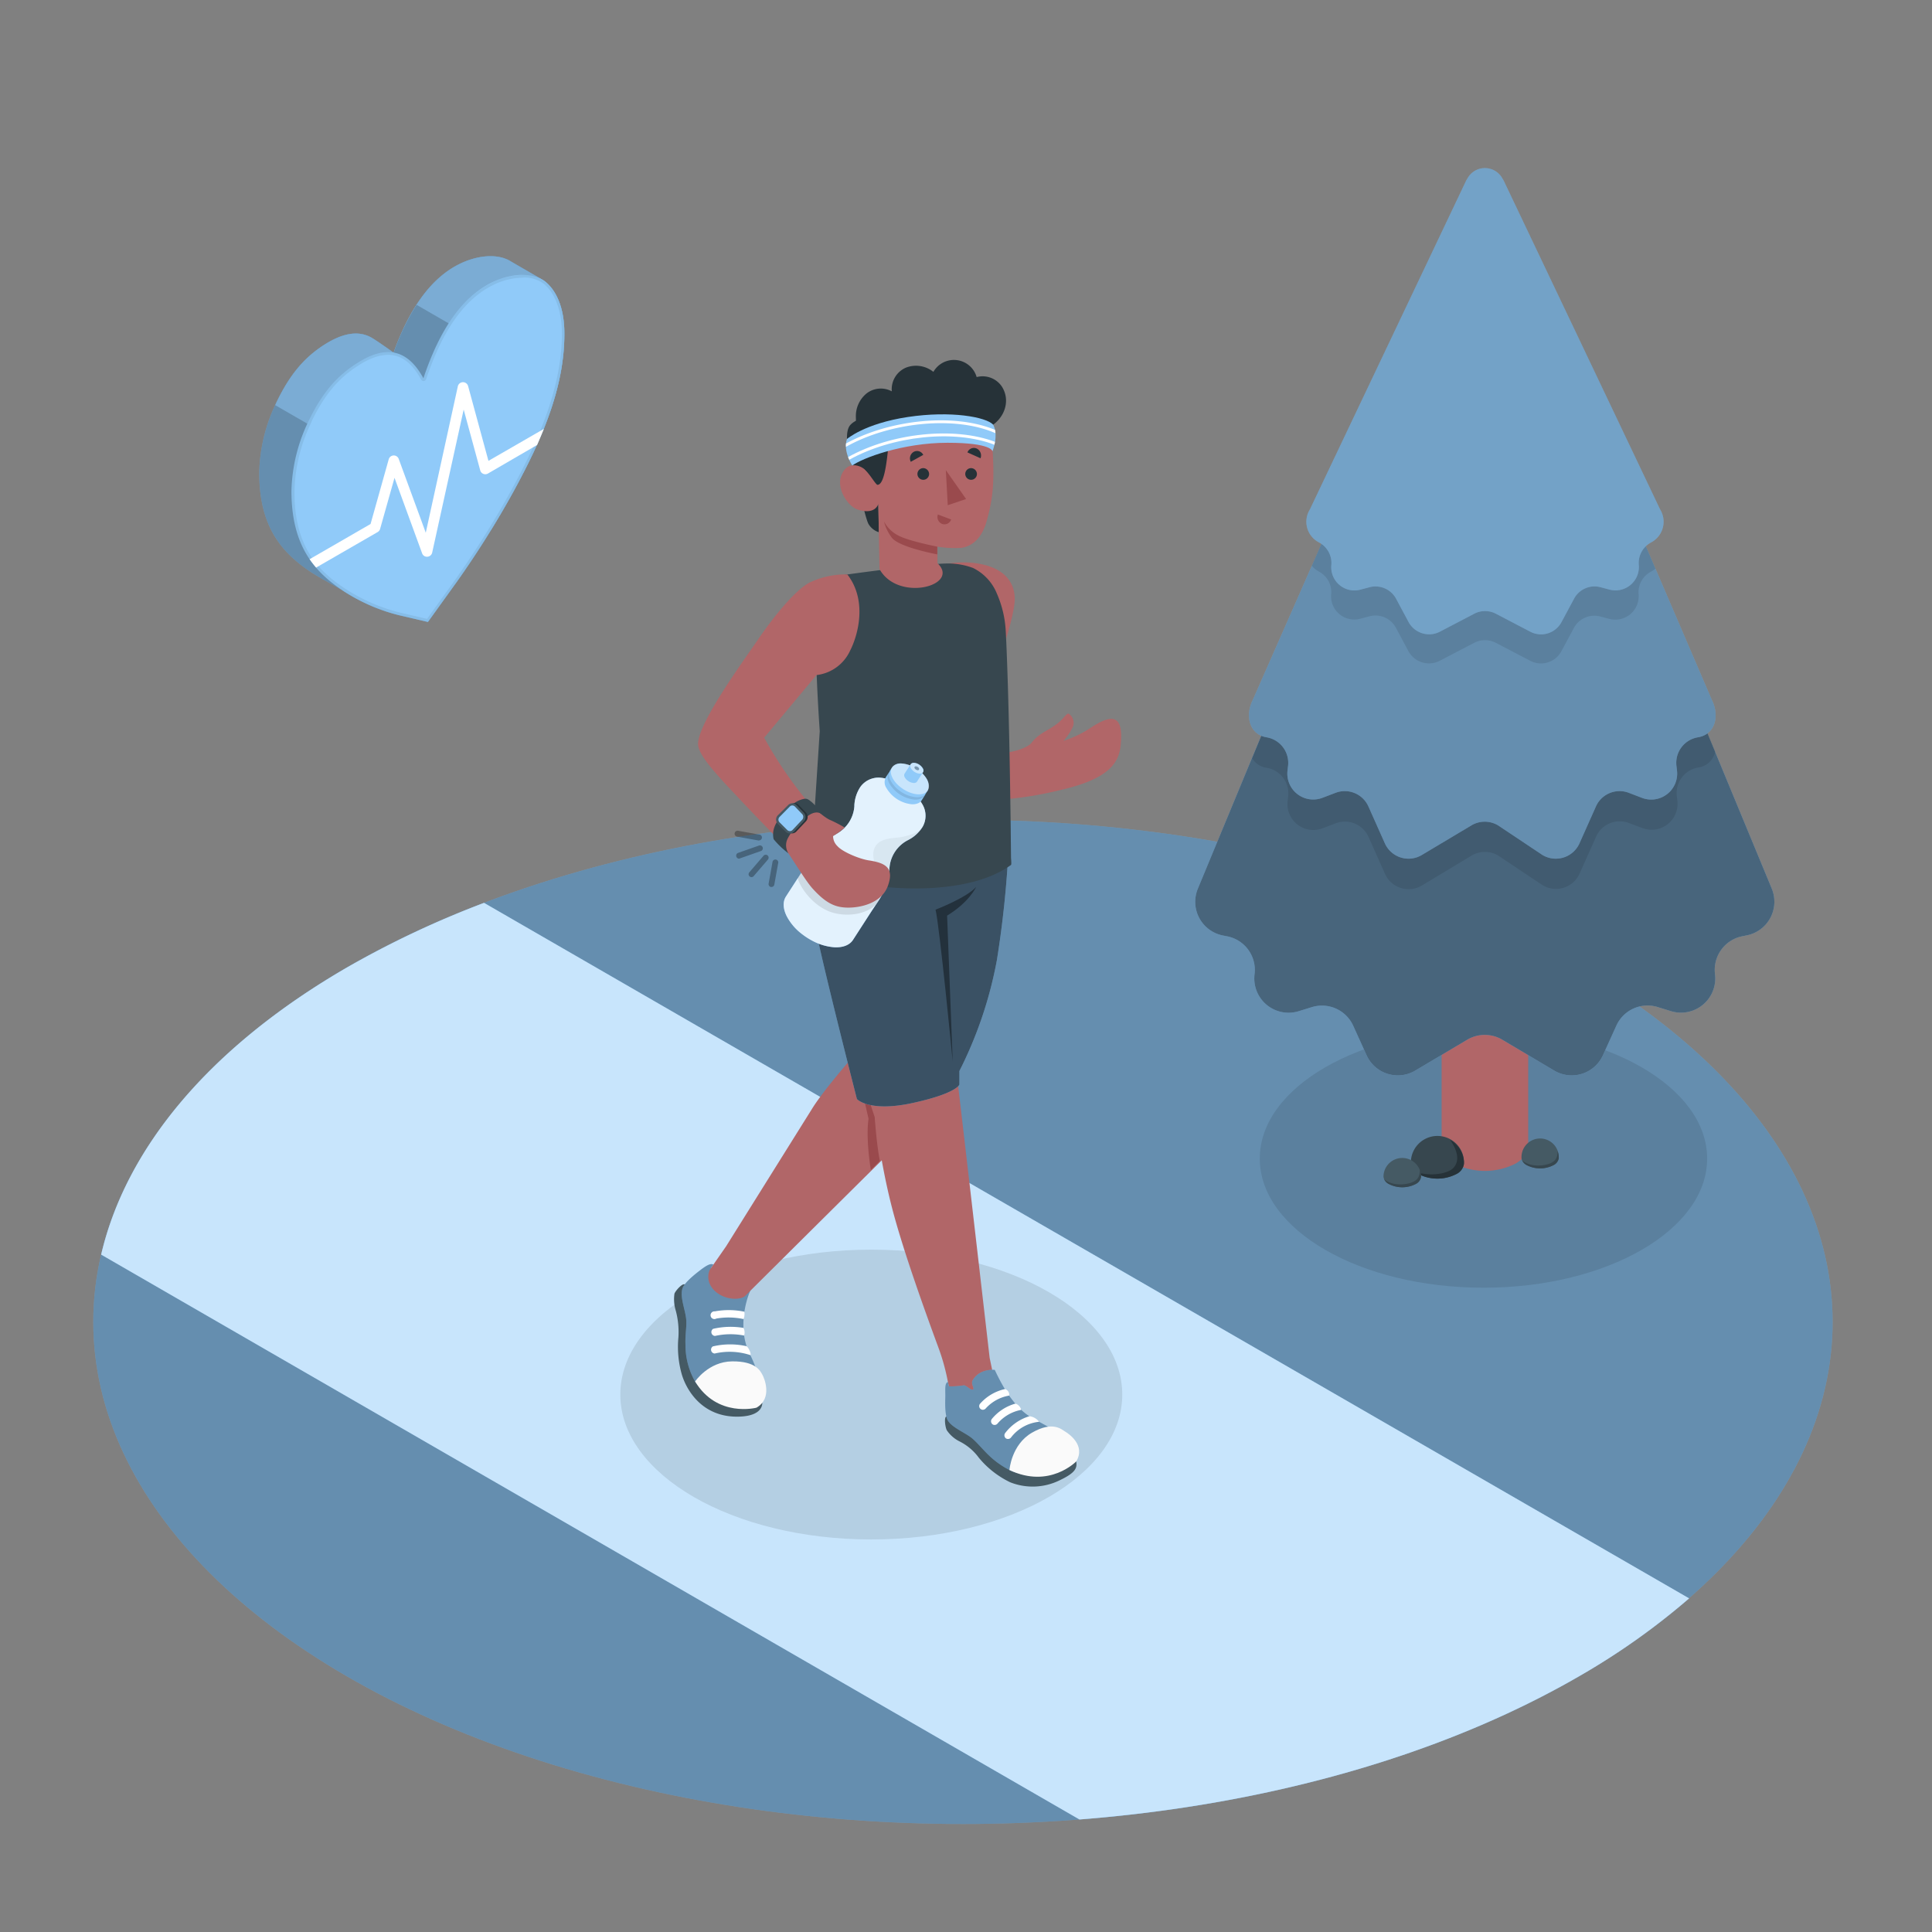 <svg xmlns="http://www.w3.org/2000/svg" viewBox="0 0 500 500"><rect x="0" y="0" width="500" height="500" fill="#808080" stroke="none"/><g id="freepik--Floor--inject-68"><ellipse id="freepik--Grass--inject-68" cx="249.21" cy="342.11" rx="225.07" ry="129.94" style="fill:#90CAF9"></ellipse><ellipse id="freepik--grass--inject-68" cx="249.21" cy="342.11" rx="225.07" ry="129.94" style="opacity:0.3"></ellipse><path id="freepik--Road--inject-68" d="M90.07,250.22c-36.26,20.94-57.54,47.23-63.89,74.47L279.37,470.88c47.18-3.67,92.73-16,129-36.89a182.25,182.25,0,0,0,28.77-20.33l-311.87-180A245.83,245.83,0,0,0,90.07,250.22Z" style="fill:#90CAF9"></path><path id="freepik--road--inject-68" d="M90.07,250.22c-36.26,20.94-57.54,47.23-63.89,74.47L279.37,470.88c47.18-3.67,92.73-16,129-36.89a182.25,182.25,0,0,0,28.77-20.33l-311.87-180A245.83,245.83,0,0,0,90.07,250.22Z" style="fill:#fff;opacity:0.5"></path></g><g id="freepik--Shadows--inject-68"><ellipse id="freepik--Shadow--inject-68" cx="225.49" cy="360.91" rx="64.95" ry="37.5" style="opacity:0.1"></ellipse><ellipse id="freepik--shadow--inject-68" cx="383.92" cy="299.84" rx="57.89" ry="33.42" style="opacity:0.1"></ellipse></g><g id="freepik--Heart--inject-68"><g id="freepik--heart--inject-68"><path d="M141.56,73.27v0l-.06-.06a7.48,7.48,0,0,0-1.12-.82c-1.42-.84-7.81-4.51-8.14-4.72-3.38-2.14-8.73-1.67-13.51.74-6.82,3.45-12.51,10.74-16.86,22.86,0,0-4.39-3.15-5.82-3.94-3.53-1.93-7.65-1-12.3,2-5.24,3.41-8.81,7.83-12.07,14.52l-.06.12h0a43.45,43.45,0,0,0-4.53,18.24c-.05,14,5.74,20.72,13.21,25.74,2.13,1.43,7.77,4.46,8.33,4.83a47.32,47.32,0,0,0,14.74,6.45l7.37,1.72,7.36-10.22a240.6,240.6,0,0,0,14.74-23.47c7.47-13.65,13.26-27,13.21-41C146.06,80.28,144.34,75.82,141.56,73.27Z" style="fill:#90CAF9"></path><path d="M141.56,73.27v0l-.06-.06a7.48,7.48,0,0,0-1.12-.82c-1.42-.84-7.81-4.51-8.14-4.72-3.38-2.14-8.73-1.67-13.51.74-6.82,3.45-12.51,10.74-16.86,22.86,0,0-4.39-3.15-5.82-3.94-3.53-1.93-7.65-1-12.3,2-5.24,3.41-8.81,7.83-12.07,14.52l-.06.12h0a43.45,43.45,0,0,0-4.53,18.24c-.05,14,5.74,20.72,13.21,25.74,2.13,1.43,7.77,4.46,8.33,4.83a47.32,47.32,0,0,0,14.74,6.45l7.37,1.72,7.36-10.22a240.6,240.6,0,0,0,14.74-23.47c7.47-13.65,13.26-27,13.21-41C146.06,80.28,144.34,75.82,141.56,73.27Z" style="opacity:0.3"></path><path d="M141.56,73.27v0l-.06-.06a7.48,7.48,0,0,0-1.12-.82c-1.42-.84-7.81-4.51-8.14-4.72-3.38-2.14-8.73-1.67-13.51.74-6.83,3.45-12.51,10.74-16.86,22.86,0,0-4.39-3.15-5.82-3.94-3.53-1.93-7.65-1-12.3,2-5.24,3.41-8.81,7.83-12.07,14.52l-.06.12h0l-.39.87,55.87,32.26c2-3.21,3.91-6.48,5.75-9.84,7.47-13.65,13.26-27,13.21-41C146.06,80.28,144.34,75.82,141.56,73.27Z" style="fill:#90CAF9"></path><path d="M141.56,73.27v0l-.06-.06a7.48,7.48,0,0,0-1.12-.82c-1.42-.84-7.81-4.51-8.14-4.72-3.38-2.14-8.73-1.67-13.51.74-6.83,3.45-12.51,10.74-16.86,22.86,0,0-4.39-3.15-5.82-3.94-3.53-1.93-7.65-1-12.3,2-5.24,3.41-8.81,7.83-12.07,14.52l-.06.12h0l-.39.87,55.87,32.26c2-3.21,3.91-6.48,5.75-9.84,7.47-13.65,13.26-27,13.21-41C146.06,80.28,144.34,75.82,141.56,73.27Z" style="opacity:0.15"></path><path d="M101.88,91.25h0l7.49,9.76,12.06-14.27L107.8,78.87A60.86,60.86,0,0,0,101.88,91.25Z" style="fill:#90CAF9"></path><path d="M101.88,91.25h0l7.49,9.76,12.06-14.27L107.8,78.87A60.86,60.86,0,0,0,101.88,91.25Z" style="opacity:0.3"></path><path d="M141.56,73.27v0l-.06-.06c-3.26-2.92-9.2-2.61-14.44,0C119.91,76.84,114,84.67,109.58,97.9c-4.42-8.12-10.33-8.38-17.49-3.73C86.85,97.58,83.28,102,80,108.69l-.06.13h0a43.39,43.39,0,0,0-4.51,18.25c0,14,5.74,20.71,13.21,25.73a47.32,47.32,0,0,0,14.74,6.45l7.37,1.72,7.36-10.22a242.53,242.53,0,0,0,14.74-23.47c7.47-13.65,13.26-27,13.21-41C146.06,80.28,144.34,75.82,141.56,73.27Z" style="fill:#90CAF9"></path><g style="opacity:0.07"><path d="M135.27,71.83A8.49,8.49,0,0,1,141,73.65l.13.15c2.74,2.51,4.27,7,4.29,12.49,0,14.59-6.61,28.74-13.13,40.65a239.89,239.89,0,0,1-14.69,23.39l-7.08,9.84-6.89-1.61a46.69,46.69,0,0,1-14.52-6.35c-6.73-4.52-13-10.7-12.9-25.14a42.85,42.85,0,0,1,4.45-17.95l0-.12c3.28-6.72,6.81-11,11.82-14.23,3-2,5.64-2.93,8-2.93,3.39,0,6.17,2.1,8.51,6.4a.72.72,0,0,0,.63.37h.06a.73.73,0,0,0,.61-.48c4.23-12.64,9.83-20.58,17.14-24.27a18,18,0,0,1,7.88-2m0-.71a18.66,18.66,0,0,0-8.2,2.1C119.91,76.84,114,84.67,109.58,97.9c-2.56-4.71-5.62-6.77-9.14-6.77-2.55,0-5.34,1.09-8.35,3C86.85,97.58,83.28,102,80,108.69l-.06.13a43.39,43.39,0,0,0-4.51,18.25c0,14,5.74,20.71,13.21,25.73a47.32,47.32,0,0,0,14.74,6.45l7.37,1.72,7.36-10.22a240.6,240.6,0,0,0,14.74-23.47c7.47-13.65,13.26-27,13.21-41,0-6-1.74-10.47-4.52-13v0l-.06-.06a9.17,9.17,0,0,0-6.24-2.07Z"></path></g><path d="M140.75,111l-14.34,8.27-5.27-19.37a1.37,1.37,0,0,0-2.65.07l-8.3,37.9-7-19.1a1.36,1.36,0,0,0-2.59.1L95.9,135.61l-15.77,9.11a25.58,25.58,0,0,0,1.68,2.17l15.94-9.2a1.36,1.36,0,0,0,.62-.81l3.73-13.22,7.14,19.53a1.32,1.32,0,0,0,1.37.89,1.36,1.36,0,0,0,1.24-1.07L120,106l4.28,15.72a1.36,1.36,0,0,0,2,.83L139,115.16C139.6,113.77,140.19,112.38,140.75,111Z" style="fill:#fff"></path></g></g><g id="freepik--Tree--inject-68"><g id="freepik--Pine--inject-68"><path d="M373.09,158.56v138c0,1.66,1.09,3.31,3.28,4.58a17.56,17.56,0,0,0,15.85,0c2.18-1.27,3.28-2.92,3.28-4.58v-138Z" style="fill:#b16668"></path><path d="M458.54,230,389.13,62.34h-9.67L310,230a8.88,8.88,0,0,0,6.47,12.1l1.13.22a8.86,8.86,0,0,1,7.08,9.8h0a8.87,8.87,0,0,0,11.41,9.58l3.43-1.06a8.88,8.88,0,0,1,10.69,4.82l3.45,7.61a8.86,8.86,0,0,0,12.6,4l13.47-8a8.89,8.89,0,0,1,9.05,0l13.46,8a8.87,8.87,0,0,0,12.61-4l3.45-7.61A8.86,8.86,0,0,1,429,260.62l3.43,1.06a8.87,8.87,0,0,0,11.41-9.58h0a8.87,8.87,0,0,1,7.07-9.8l1.14-.23A8.87,8.87,0,0,0,458.54,230Z" style="fill:#90CAF9"></path><path d="M458.54,230,389.13,62.34h-9.67L310,230a8.88,8.88,0,0,0,6.47,12.1l1.13.22a8.86,8.86,0,0,1,7.08,9.8h0a8.87,8.87,0,0,0,11.41,9.58l3.43-1.06a8.88,8.88,0,0,1,10.69,4.82l3.45,7.61a8.86,8.86,0,0,0,12.6,4l13.47-8a8.89,8.89,0,0,1,9.05,0l13.46,8a8.87,8.87,0,0,0,12.61-4l3.45-7.61A8.86,8.86,0,0,1,429,260.62l3.43,1.06a8.87,8.87,0,0,0,11.41-9.58h0a8.87,8.87,0,0,1,7.07-9.8l1.14-.23A8.87,8.87,0,0,0,458.54,230Z" style="opacity:0.5"></path><path d="M371.7,81.07l7.76-17.62h9.67L402,93.3l41.89,101.17a5.12,5.12,0,0,1-4.36,4.15h0a6.71,6.71,0,0,0-5.57,7.4l.15,1.28a6.71,6.71,0,0,1-9.05,7L421.57,213a6.69,6.69,0,0,0-8.51,3.53l-4.26,9.56a6.71,6.71,0,0,1-9.57,3l-11.5-7.67a6.73,6.73,0,0,0-6.88,0L368,229.16a6.7,6.7,0,0,1-9.56-3l-4.26-9.55a6.7,6.7,0,0,0-8.51-3.54l-3.44,1.31a6.7,6.7,0,0,1-9-7l.15-1.28a6.71,6.71,0,0,0-5.58-7.4,5.08,5.08,0,0,1-3.72-2.47Z" style="opacity:0.1"></path><path d="M443.06,181.23,389.13,55.64h-9.67L324.18,181.23c-2,4-.85,8.85,3.59,9.58a6.71,6.71,0,0,1,5.58,7.4l-.15,1.28a6.7,6.7,0,0,0,9,7l3.44-1.31a6.7,6.7,0,0,1,8.51,3.54l4.26,9.55a6.7,6.7,0,0,0,9.56,3l12.84-7.67a6.73,6.73,0,0,1,6.88,0l11.5,7.67a6.71,6.71,0,0,0,9.57-3l4.26-9.55a6.69,6.69,0,0,1,8.51-3.54l3.43,1.31a6.71,6.71,0,0,0,9.05-7l-.15-1.28a6.71,6.71,0,0,1,5.57-7.4h0C443.92,190.08,445.06,185.27,443.06,181.23Z" style="fill:#90CAF9"></path><path d="M443.06,181.23,389.13,55.64h-9.67L324.18,181.23c-2,4-.85,8.85,3.59,9.58a6.71,6.71,0,0,1,5.58,7.4l-.15,1.28a6.7,6.7,0,0,0,9,7l3.44-1.31a6.7,6.7,0,0,1,8.51,3.54l4.26,9.55a6.7,6.7,0,0,0,9.56,3l12.84-7.67a6.73,6.73,0,0,1,6.88,0l11.5,7.67a6.71,6.71,0,0,0,9.57-3l4.26-9.55a6.69,6.69,0,0,1,8.51-3.54l3.43,1.31a6.71,6.71,0,0,0,9.05-7l-.15-1.28a6.71,6.71,0,0,1,5.57-7.4h0C443.92,190.08,445.06,185.27,443.06,181.23Z" style="opacity:0.3"></path><path d="M379.46,55.64h9.67l39.3,91.52a5.87,5.87,0,0,1-1,.7l-.3.17a6,6,0,0,0-3.06,5.78h0a6.06,6.06,0,0,1-7.57,6.36l-2.34-.62a6,6,0,0,0-6.86,3l-3.22,6A6,6,0,0,1,396,171l-8.88-4.64a6.08,6.08,0,0,0-5.6,0L372.62,171a6.05,6.05,0,0,1-8.13-2.5l-3.21-6a6,6,0,0,0-6.87-3l-2.34.62a6,6,0,0,1-7.56-6.36,6,6,0,0,0-3.07-5.78l-.3-.17a6.12,6.12,0,0,1-1.66-1.4Z" style="opacity:0.1"></path><path d="M429.63,131.83,389.09,46.61l-.32-.51a5.15,5.15,0,0,0-8.95,0l-.33.53L339,131.84a6,6,0,0,0,2.18,8.44l.3.17a6,6,0,0,1,3.07,5.78,6,6,0,0,0,7.56,6.36l2.34-.62a6.06,6.06,0,0,1,6.87,3l3.21,6a6.05,6.05,0,0,0,8.13,2.5l8.87-4.64a6.08,6.08,0,0,1,5.6,0l8.88,4.64a6,6,0,0,0,8.12-2.5l3.22-6a6,6,0,0,1,6.86-3l2.34.62a6.05,6.05,0,0,0,7.57-6.36h0a6,6,0,0,1,3.06-5.78l.3-.17A6.05,6.05,0,0,0,429.63,131.83Z" style="fill:#90CAF9"></path><path d="M429.63,131.83,389.09,46.61l-.32-.51a5.15,5.15,0,0,0-8.95,0l-.33.53L339,131.84a6,6,0,0,0,2.18,8.44l.3.17a6,6,0,0,1,3.07,5.78,6,6,0,0,0,7.56,6.36l2.34-.62a6.06,6.06,0,0,1,6.87,3l3.21,6a6.05,6.05,0,0,0,8.13,2.5l8.87-4.64a6.08,6.08,0,0,1,5.6,0l8.88,4.64a6,6,0,0,0,8.12-2.5l3.22-6a6,6,0,0,1,6.86-3l2.34.62a6.05,6.05,0,0,0,7.57-6.36h0a6,6,0,0,1,3.06-5.78l.3-.17A6.05,6.05,0,0,0,429.63,131.83Z" style="opacity:0.2"></path><path d="M378.89,300.86a6.88,6.88,0,0,0-13.76,0,1.81,1.81,0,0,0,0,.38,3.52,3.52,0,0,0,2,2.62,10.76,10.76,0,0,0,9.73,0,3.53,3.53,0,0,0,2-2.62v-.38Z" style="fill:#37474f"></path><path d="M376.87,303.86a3.53,3.53,0,0,0,2-2.62v-.38a6.88,6.88,0,0,0-3.58-5.84c0,.06,3.42,4.32.92,7.15-1.73,2-7.67,2.32-10.28.78a5.31,5.31,0,0,0,1.19.91A10.76,10.76,0,0,0,376.87,303.86Z" style="fill:#263238"></path><path d="M367.76,304.32a4.86,4.86,0,0,0-9.71,0,.66.66,0,0,0,0,.14.57.57,0,0,0,0,.13,2.45,2.45,0,0,0,1.42,1.85,7.56,7.56,0,0,0,6.87,0,2.47,2.47,0,0,0,1.42-1.85.57.57,0,0,0,0-.13A.66.66,0,0,0,367.76,304.32Z" style="fill:#455a64"></path><path d="M366.34,306.44a2.47,2.47,0,0,0,1.42-1.85.57.57,0,0,0,0-.13.66.66,0,0,0,0-.14,4.53,4.53,0,0,0-.33-1.61c.12,2.08-.86,3.35-3.93,3.74s-5.08-.91-5.34-1.39a2.77,2.77,0,0,0,1.31,1.38A7.56,7.56,0,0,0,366.34,306.44Z" style="fill:#37474f"></path><path d="M403.4,299.46a4.82,4.82,0,0,0-9.64,0,.62.62,0,0,0,0,.13.66.66,0,0,0,0,.14,2.43,2.43,0,0,0,1.4,1.83,7.54,7.54,0,0,0,6.83,0,2.47,2.47,0,0,0,1.41-1.83v-.27Z" style="fill:#455a64"></path><path d="M402,301.56a2.47,2.47,0,0,0,1.41-1.83v-.27a4.76,4.76,0,0,0-.33-1.6c.12,2.07-.86,3.32-3.9,3.71s-5-.9-5.3-1.37a2.82,2.82,0,0,0,1.29,1.36A7.54,7.54,0,0,0,402,301.56Z" style="fill:#37474f"></path></g></g><g id="freepik--Character--inject-68"><g id="freepik--character--inject-68"><path d="M282.45,188.23a28.43,28.43,0,0,1-7.23,3.5,14.21,14.21,0,0,0,2.27-3.29,2.81,2.81,0,0,0-.89-3.72c-.54-.28-1.13,1.12-3.09,2.63-2.5,1.92-4.5,2.26-6.6,4.94-.79,1-4.35,2.71-9.75,2.71s-9.79-.17-9.79-.17,5.36-9.3,8-15.56,7.48-20.08,7.24-24.66c-.45-8.92-11.58-9.65-16.94-8.78,0,0-11.68,45.62-15,55.59s7.77,7.38,15.9,7a106.2,106.2,0,0,0,14.69-1.67,93.19,93.19,0,0,0,13-2.25c11.67-2.65,15.25-6.39,15.75-11.5C290.89,184.87,287.83,184.72,282.45,188.23Z" style="fill:#b16668"></path><g id="freepik--character--inject-68"><path d="M177.18,332.4c-.62-.32-2.35,1.64-2.63,2.39a10.08,10.08,0,0,0,.36,4.47,21.52,21.52,0,0,1,.66,6.85,26,26,0,0,0,.86,9.52c1.13,3.9,5.09,11,14.29,11,5.58,0,6.56-2.26,6.56-3.55Z" style="fill:#455a64"></path><path d="M194.19,334c-1.18,2.59-3.33,10.09-.12,16.47,2.15,4.3,3.16,8.46,2,12-1.21,3.69-14.54-2.07-16.18-4.93A19.11,19.11,0,0,1,177.4,348c-.11-3,.45-4.89.12-7.1-.35-2.4-1.57-5.39-.89-7.49.37-1.15,2.26-2.87,4-4.23s3.16-2.4,4-1.9l-.57.82a7.12,7.12,0,0,0,2.15,2.58c.42.34.15,2.3.7,2.51s.66-1.38,1.75-1.58A5.67,5.67,0,0,1,194.19,334Z" style="fill:#90CAF9"></path><path d="M194.19,334c-1.18,2.59-3.33,10.09-.12,16.47,2.15,4.3,3.16,8.46,2,12-1.21,3.69-14.54-2.07-16.18-4.93A19.11,19.11,0,0,1,177.4,348c-.11-3,.45-4.89.12-7.1-.35-2.4-1.57-5.39-.89-7.49.37-1.15,2.26-2.87,4-4.23s3.16-2.4,4-1.9l-.57.82a7.12,7.12,0,0,0,2.15,2.58c.42.34.15,2.3.7,2.51s.66-1.38,1.75-1.58A5.67,5.67,0,0,1,194.19,334Z" style="opacity:0.3"></path><path d="M185,339.38a1,1,0,1,0,.39,1.86,18.5,18.5,0,0,1,7.06.14,4.19,4.19,0,0,0,.2-1.91A20,20,0,0,0,185,339.38Z" style="fill:#fff"></path><path d="M192.41,343.66a20,20,0,0,0-7.85.24,1,1,0,0,0,.48,1.84,18.43,18.43,0,0,1,7.54-.1A2.63,2.63,0,0,0,192.41,343.66Z" style="fill:#fff"></path><path d="M193.23,348.4a19.52,19.52,0,0,0-8.75.05,1,1,0,0,0,.48,1.84,17.08,17.08,0,0,1,9.22.41C194.46,350.62,194,349.1,193.23,348.4Z" style="fill:#fff"></path><path d="M179.89,357.53s3.43-5.14,9.57-5.21,7.3,2.5,7.83,3.42,2.7,6.16-1.52,8.57C195.77,364.31,185.62,367,179.89,357.53Z" style="fill:#fafafa"></path><path d="M248.3,283.87c-.24-2.07-.53-4.49-.84-7.13A139.9,139.9,0,0,0,253.53,263c5.2-13.66,7.13-47.55,6.89-54.69l-48.81,1.16c0,7.28-.48,13.91.34,23.35,1,10.94,5.61,27.51,9.48,39.84-3.75,4.33-9,10.56-11.35,14.42-4,6.39-22.16,35.46-22.16,35.46h0l-4.17,6c-.67,1.22-.93,4,1.87,6.07s6.47,1.71,7.32.68c0,0,22.14-22,35.26-35,.67,3.73,1.55,8,2.6,12.07,2.93,11.42,9,28.06,12,36.23a54.59,54.59,0,0,1,2.73,10.27h0l1.59,4.59,11-2.5-2-9.54S249.93,297.65,248.3,283.87Z" style="fill:#b16668"></path><path d="M220.89,272.63l5.48,16.47s.45,6.76,1.33,11.34l-2.32,2.35S224,295,224.77,289.5Z" style="fill:#9a4a4d"></path><path d="M211,214.66c0,.62-1.83,15.6,0,25.25s10.77,44.52,10.77,44.52,3.13,3.5,14.52,1,12-4.75,12-4.75v-3.5A106.14,106.14,0,0,0,258,248.44a264,264,0,0,0,3.08-30.22Z" style="fill:#90CAF9"></path><path d="M211,214.66c0,.62-1.83,15.6,0,25.25s10.77,44.52,10.77,44.52,3.13,3.5,14.52,1,12-4.75,12-4.75v-3.5A106.14,106.14,0,0,0,258,248.44a264,264,0,0,0,3.08-30.22Z" style="opacity:0.6"></path><path d="M246.56,274.74s-3.37-34.89-4.44-39.32c0,0,8-3.06,10.5-5.87,0,0-1.77,3.93-7.51,7.41Z" style="opacity:0.4"></path><path d="M209.86,224.53c6.66,4.85,37.8,9.52,51.79-.69.17-.12,0-1.69,0-1.89l-.09-8.55q-.09-6.6-.2-13.2-.13-7.66-.32-15.32-.18-7.47-.46-14.93-.12-3.27-.29-6.54a27.77,27.77,0,0,0-2.27-9.72,12.71,12.71,0,0,0-6.2-6.7,18.59,18.59,0,0,0-6.1-1.16,31.45,31.45,0,0,0-4.33.26c-1.62.13-3.23.28-4.85.44-3.28.34-6.56.73-9.83,1.15l-1.18.15-1,.13c-4.14.54-7.2,1-7.67,1.06h-.07c-1.35.35-2.61.67-3.62,1-2.77.82-.71.12-1.32,2.79-1.78,7.85.3,36.4.3,36.4Z" style="fill:#37474f"></path><path d="M244.9,366.59c-.64.27-.25,2.87.14,3.57a8.65,8.65,0,0,0,3.38,2.92,13.93,13.93,0,0,1,4.9,4.18,24,24,0,0,0,8.11,6.35,15.77,15.77,0,0,0,12.78-.5c4.24-2,4.57-3.22,4.32-4.9Z" style="fill:#455a64"></path><path d="M257.44,354.52c1.23,2.59,4.44,9.48,9.62,12.41,4.11,2.33,9.58,4.87,11.55,8.06s-5.38,6.29-8.69,6.45c-2.58.12-6,.4-8.68-1a22.24,22.24,0,0,1-3.76-2.43c-2.34-1.84-4.11-4.24-5.82-5.71s-5.18-2.76-6.35-4.65c-.65-1-.75-3.6-.67-5.81.06-2-.25-3.88.68-4.2l.26,1.14a20.16,20.16,0,0,0,3.84-.26c.53-.1,1.86,1.38,2.38,1.09s-.63-1.4-.08-2.37C253.52,354.06,257.44,354.52,257.44,354.52Z" style="fill:#90CAF9"></path><path d="M257.44,354.52c1.23,2.59,4.44,9.48,9.62,12.41,4.11,2.33,9.58,4.87,11.55,8.06s-5.38,6.29-8.69,6.45c-2.58.12-6,.4-8.68-1a22.24,22.24,0,0,1-3.76-2.43c-2.34-1.84-4.11-4.24-5.82-5.71s-5.18-2.76-6.35-4.65c-.65-1-.75-3.6-.67-5.81.06-2-.25-3.88.68-4.2l.26,1.14a20.16,20.16,0,0,0,3.84-.26c.53-.1,1.86,1.38,2.38,1.09s-.63-1.4-.08-2.37C253.52,354.06,257.44,354.52,257.44,354.52Z" style="opacity:0.3"></path><path d="M266.41,366.52a12.32,12.32,0,0,0-6.32,4.42,1,1,0,0,0,.25,1.32,1,1,0,0,0,1.32-.25,10.43,10.43,0,0,1,7.25-4.05A3.61,3.61,0,0,0,266.41,366.52Z" style="fill:#fff"></path><path d="M262.77,363.26a12.09,12.09,0,0,0-6.11,4,1,1,0,0,0,.18,1.33.93.93,0,0,0,.57.19,1,1,0,0,0,.76-.37,10.58,10.58,0,0,1,6.1-3.53A2.14,2.14,0,0,0,262.77,363.26Z" style="fill:#fff"></path><path d="M261.17,361.18a1.51,1.51,0,0,0-1.1-1.69,12.07,12.07,0,0,0-6.44,3.81.95.95,0,0,0,.74,1.55,1,1,0,0,0,.74-.35A10.56,10.56,0,0,1,261.17,361.18Z" style="fill:#fff"></path><path d="M261.24,380.44s.49-6.59,5.85-9.67,7.62-.85,8.54-.3,5.42,3.55,2.9,7.74C278.53,378.21,271.63,385.39,261.24,380.44Z" style="fill:#fafafa"></path><path d="M221.61,123.37s2.23,10.45,3.12,12.17a4.74,4.74,0,0,0,2.73,2.2l-.15-7.35Z" style="fill:#263238"></path><path d="M224.4,108.4a5.15,5.15,0,0,0-4.26,1.5c-1.83,1.87-.81,7.73,1.47,13.47l4.19.48Z" style="fill:#263238"></path><path d="M227.06,123.85c-.84.51-2-1.11-3.08-2.19s-4.41-2.57-6.1,1,1.49,8.41,4.15,9.24c4.59,1.44,5.28-1.5,5.28-1.5l.3,16.87c4.81,8.7,21.07,4.25,15-1.52v-4.27a28.69,28.69,0,0,0,6.19.31c3.37-.52,5.49-3.18,6.52-6.83,1.64-5.87,2.3-10.39,1.28-22.14C255.46,100.12,239.91,100,232,105S227.06,123.85,227.06,123.85Z" style="fill:#b16668"></path><path d="M222.83,118.41c.24,1,.46,2.6,1.26,3.36,1,1,2.61,3.71,3,3.7,2.23,0,2.6-9.36,3-11a2.65,2.65,0,0,1,2.18-1.74,8.55,8.55,0,0,1,2.93.22,58.75,58.75,0,0,0,12.15.62c2.9-.08,5.86-1.66,8.46-2.93,3.83-1.88,5.91-6.55,3.56-10.46a6,6,0,0,0-6.61-2.59,6.12,6.12,0,0,0-11.2-1.35,7.18,7.18,0,0,0-7.16-1.07,6.07,6.07,0,0,0-3.6,6.11,6,6,0,0,0-6.53.54,7.56,7.56,0,0,0-2.77,6.11A48.17,48.17,0,0,0,222.83,118.41Z" style="fill:#263238"></path><path d="M219.2,113.61s4.55-4,15.74-5.69,20.29,0,22.11,2c1.06,2.15.58,4.66-.19,6.89,0,0-.07-2.22-11.66-2.22s-22.13,4-24.64,5.9C220.56,120.44,218.08,116.76,219.2,113.61Z" style="fill:#90CAF9"></path><path d="M257.63,112.11a6.14,6.14,0,0,0-.12-.86c-10.39-4.35-27-2.79-38.57,3.53a6.21,6.21,0,0,0,0,.86C230.46,109.15,247.35,107.57,257.63,112.11Z" style="fill:#fff"></path><path d="M219.49,118.29c.1.25.19.48.29.7,11.16-6.23,27.26-7.9,37.57-3.9.06-.25.11-.49.15-.74C247,110.35,230.79,112,219.49,118.29Z" style="fill:#fff"></path><path d="M242.57,141.47S235,140,232.41,138.55a8.61,8.61,0,0,1-3.64-3.6,11.83,11.83,0,0,0,2.06,4.24c1.93,2.47,11.74,4.28,11.74,4.28Z" style="fill:#9a4a4d"></path><path d="M240.45,122.72a1.51,1.51,0,1,1-1.51-1.57A1.54,1.54,0,0,1,240.45,122.72Z" style="fill:#263238"></path><path d="M238.94,117.72l-3.23,1.79a1.94,1.94,0,0,1,.76-2.57A1.79,1.79,0,0,1,238.94,117.72Z" style="fill:#263238"></path><path d="M242.72,133.15l3.44,1.29a1.82,1.82,0,0,1-2.34,1.15A1.93,1.93,0,0,1,242.72,133.15Z" style="fill:#9a4a4d"></path><path d="M253.76,118.6l-3.39-1.52a1.79,1.79,0,0,1,2.4-1A2,2,0,0,1,253.76,118.6Z" style="fill:#263238"></path><path d="M252.83,122.72a1.51,1.51,0,1,1-1.51-1.57A1.54,1.54,0,0,1,252.83,122.72Z" style="fill:#263238"></path><polygon points="244.78 121.67 245.28 130.75 250.02 129.14 244.78 121.67" style="fill:#9a4a4d"></polygon></g><path d="M229.23,229.49a23.69,23.69,0,0,0,.92-4.52l.06-.52a8.83,8.83,0,0,1,4.58-6.93l.27-.14a9.36,9.36,0,0,0,3.72-3.42,5.79,5.79,0,0,0,.15-5.4,9.87,9.87,0,0,0-.75-1.23,2.22,2.22,0,0,1-.08-2.49l1.38-2.12-6.81-4.4-1.38,2.12a2.2,2.2,0,0,1-2.29,1,10.2,10.2,0,0,0-1.43-.19,5.81,5.81,0,0,0-4.87,2.35,9.47,9.47,0,0,0-1.59,4.8c0,.1,0,.19,0,.29a8.83,8.83,0,0,1-4.43,7l-.45.27a22.82,22.82,0,0,0-3.74,2.7,19.74,19.74,0,0,0-2.69,3.46l-6.4,9.9c-.83,1.29-.81,3.12.25,5.19a14,14,0,0,0,4,4.6,17.21,17.21,0,0,0,2.46,1.59,14.23,14.23,0,0,0,5.81,1.75c2.32.12,4-.62,4.83-1.9l4.63-7.17c.58-.89,1.21-1.8,1.82-2.73A20.46,20.46,0,0,0,229.23,229.49Z" style="fill:#90CAF9"></path><path d="M229.23,229.49a23.69,23.69,0,0,0,.92-4.52l.06-.52a8.83,8.83,0,0,1,4.58-6.93l.27-.14a9.36,9.36,0,0,0,3.72-3.42,5.79,5.79,0,0,0,.15-5.4,9.87,9.87,0,0,0-.75-1.23,2.22,2.22,0,0,1-.08-2.49l1.38-2.12-6.81-4.4-1.38,2.12a2.2,2.2,0,0,1-2.29,1,10.2,10.2,0,0,0-1.43-.19,5.81,5.81,0,0,0-4.87,2.35,9.47,9.47,0,0,0-1.59,4.8c0,.1,0,.19,0,.29a8.83,8.83,0,0,1-4.43,7l-.45.27a22.82,22.82,0,0,0-3.74,2.7,19.74,19.74,0,0,0-2.69,3.46l-6.4,9.9c-.83,1.29-.81,3.12.25,5.19a14,14,0,0,0,4,4.6,17.21,17.21,0,0,0,2.46,1.59,14.23,14.23,0,0,0,5.81,1.75c2.32.12,4-.62,4.83-1.9l4.63-7.17c.58-.89,1.21-1.8,1.82-2.73A20.46,20.46,0,0,0,229.23,229.49Z" style="fill:#fff;opacity:0.75"></path><path d="M234.79,217.52l.27-.14a9.41,9.41,0,0,0,3.3-2.8,7.48,7.48,0,0,1-1.56,1,15.74,15.74,0,0,1-5.13,1.24c-1.78.2-3.77.46-4.88,1.87s-.89,3.34-.29,5a44.18,44.18,0,0,1,2,4.81,10.62,10.62,0,0,1,.24,2.25c.19-.4.37-.8.52-1.21a23.69,23.69,0,0,0,.92-4.52l.06-.52A8.83,8.83,0,0,1,234.79,217.52Z" style="opacity:0.05"></path><path d="M208.9,224.18s-.18,0-.48,0l-2,3.07c1.06,3.42,4.85,7.81,9.28,9,4.15,1.09,8.65.21,11-2.18l1.21-2-13.31-5.23Z" style="opacity:0.1"></path><path d="M230,200l-.74,1.14a2.72,2.72,0,0,0,.13,2.77,8.62,8.62,0,0,0,6.54,4.23,3.71,3.71,0,0,0,1.59-.23,2,2,0,0,0,1-.78l.75-1.17a1.29,1.29,0,0,0,.17-.33,3,3,0,0,0-.3-2.43l0-.08a8.66,8.66,0,0,0-6.5-4.15,3,3,0,0,0-2.34.73A1.76,1.76,0,0,0,230,200Z" style="fill:#90CAF9"></path><path d="M236.67,206.94c2.48.12,3.57-1.57,2.44-3.78a8.58,8.58,0,0,0-6.54-4.22c-2.48-.13-3.57,1.56-2.44,3.77A8.62,8.62,0,0,0,236.67,206.94Z" style="opacity:0.1"></path><path d="M230.85,198.62l-.44.69a1.92,1.92,0,0,0-.18.35,3,3,0,0,0,.31,2.43,7.62,7.62,0,0,0,2.39,2.63,8.14,8.14,0,0,0,4.15,1.59,3.66,3.66,0,0,0,1.58-.23,2,2,0,0,0,.75-.49,1.28,1.28,0,0,0,.23-.29l.46-.71a3.47,3.47,0,0,0-.29-3.05,8.66,8.66,0,0,0-6.38-3.94A2.74,2.74,0,0,0,230.85,198.62Z" style="fill:#90CAF9"></path><path d="M230.87,198.6c-1,1.47.35,4,2.9,5.64s5.39,1.8,6.34.34-.35-4-2.9-5.65S231.82,197.13,230.87,198.6Z" style="fill:#fff;opacity:0.5"></path><path d="M235.66,197.81l-1.55,2.4a.67.67,0,0,0-.06.12,1,1,0,0,0,.1.84,3,3,0,0,0,2.27,1.46,1.16,1.16,0,0,0,.55-.08.78.78,0,0,0,.26-.17.39.39,0,0,0,.08-.1l1.55-2.4a.92.92,0,0,0,0-1l-.06-.1a3,3,0,0,0-2.21-1.36A.94.94,0,0,0,235.66,197.81Z" style="fill:#90CAF9"></path><path d="M235.66,197.81c-.33.5.12,1.38,1,1.95s1.87.63,2.2.12-.12-1.39-1-2S236,197.3,235.66,197.81Z" style="fill:#fff;opacity:0.5"></path><path d="M236.7,198.47c-.12.18,0,.49.35.7s.67.22.78,0,0-.49-.35-.7S236.81,198.29,236.7,198.47Z" style="fill:#90CAF9;opacity:0.5"></path><path d="M236.7,198.47c-.12.18,0,.49.35.7s.67.22.78,0,0-.49-.35-.7S236.81,198.29,236.7,198.47Z" style="opacity:0.3"></path><path d="M224.86,222.67c-2.46-.37-6.84-2.21-8.13-3.69a3.62,3.62,0,0,1-1.13-2.63,16,16,0,0,0,3-2.19,38.92,38.92,0,0,0-3.58-1.87c-1.47-.55-4-2.8-5.81-4.61a103.66,103.66,0,0,1-11.44-16.77l13.52-16.2A10.94,10.94,0,0,0,220,168.4c2-3.87,4.58-12.91-.71-19.74a21.63,21.63,0,0,0-9.35,1.91c-3.49,1.46-9.23,8.3-13.76,14.93-3.94,5.77-15.12,21.06-15.52,26.77-.17,2.35,2.64,6,9.69,13.39h0c3.13,3.39,6.73,7.08,10.57,11.06,2.56,2.61,6.91,10.51,9.39,13.25,3.48,3.85,5.88,4.86,9,4.92s8.83-1,10.49-5.67S229.14,223.33,224.86,222.67Z" style="fill:#b16668"></path><path d="M204.05,220.85a3.88,3.88,0,0,1-.23-3.77,16.19,16.19,0,0,1,5.87-6.32c1.85-1,2.74-.16,2.74-.16a9.34,9.34,0,0,0-3.2-3.65,1.55,1.55,0,0,0-1.13-.21,6.51,6.51,0,0,0-2.87,1.37c-1.84,1.47-4.14,3.94-4.86,6.08a5.4,5.4,0,0,0-.15,3A22.81,22.81,0,0,0,204.05,220.85Z" style="fill:#37474f"></path><path d="M201.87,213.21l2,2a1.53,1.53,0,0,0,2.2,0l2.5-2.65a1.67,1.67,0,0,0,0-2.28l-1.87-1.94a1.51,1.51,0,0,0-2.19,0l-2.66,2.7A1.58,1.58,0,0,0,201.87,213.21Z" style="fill:#263238"></path><path d="M201.32,213.24l2,2a1.53,1.53,0,0,0,2.2,0l2.5-2.65a1.67,1.67,0,0,0,0-2.28l-1.87-1.95a1.52,1.52,0,0,0-2.19,0L201.3,211A1.58,1.58,0,0,0,201.32,213.24Z" style="fill:#455a64"></path><path d="M207.88,211.35a1.05,1.05,0,0,1-.28.8l-2.5,2.65a1,1,0,0,1-.67.3,1,1,0,0,1-.68-.28l-2-2a1,1,0,0,1-.29-.63,1,1,0,0,1,.28-.76l2.65-2.69a.92.92,0,0,1,.67-.29,1,1,0,0,1,.68.3l1.86,1.94a1.05,1.05,0,0,1,.29.66Z" style="fill:#90CAF9"></path><g style="opacity:0.3"><path d="M196.46,217.52h-.14l-5.55-1A.75.75,0,1,1,191,215l5.56,1a.75.75,0,0,1-.14,1.49Z"></path><path d="M191.28,222.22a.74.74,0,0,1-.7-.5.75.75,0,0,1,.46-1l5.33-1.87a.75.75,0,1,1,.5,1.41l-5.34,1.88A.69.69,0,0,1,191.28,222.22Z"></path><path d="M194.49,227a.75.75,0,0,1-.57-1.24l3.68-4.29a.75.75,0,0,1,1.06-.08.76.76,0,0,1,.08,1.06l-3.69,4.29A.73.73,0,0,1,194.49,227Z"></path><path d="M199.65,229.55h-.14a.75.75,0,0,1-.59-.88l1-5.55a.75.75,0,1,1,1.47.27l-1,5.56A.75.75,0,0,1,199.65,229.55Z"></path></g></g></g></svg>